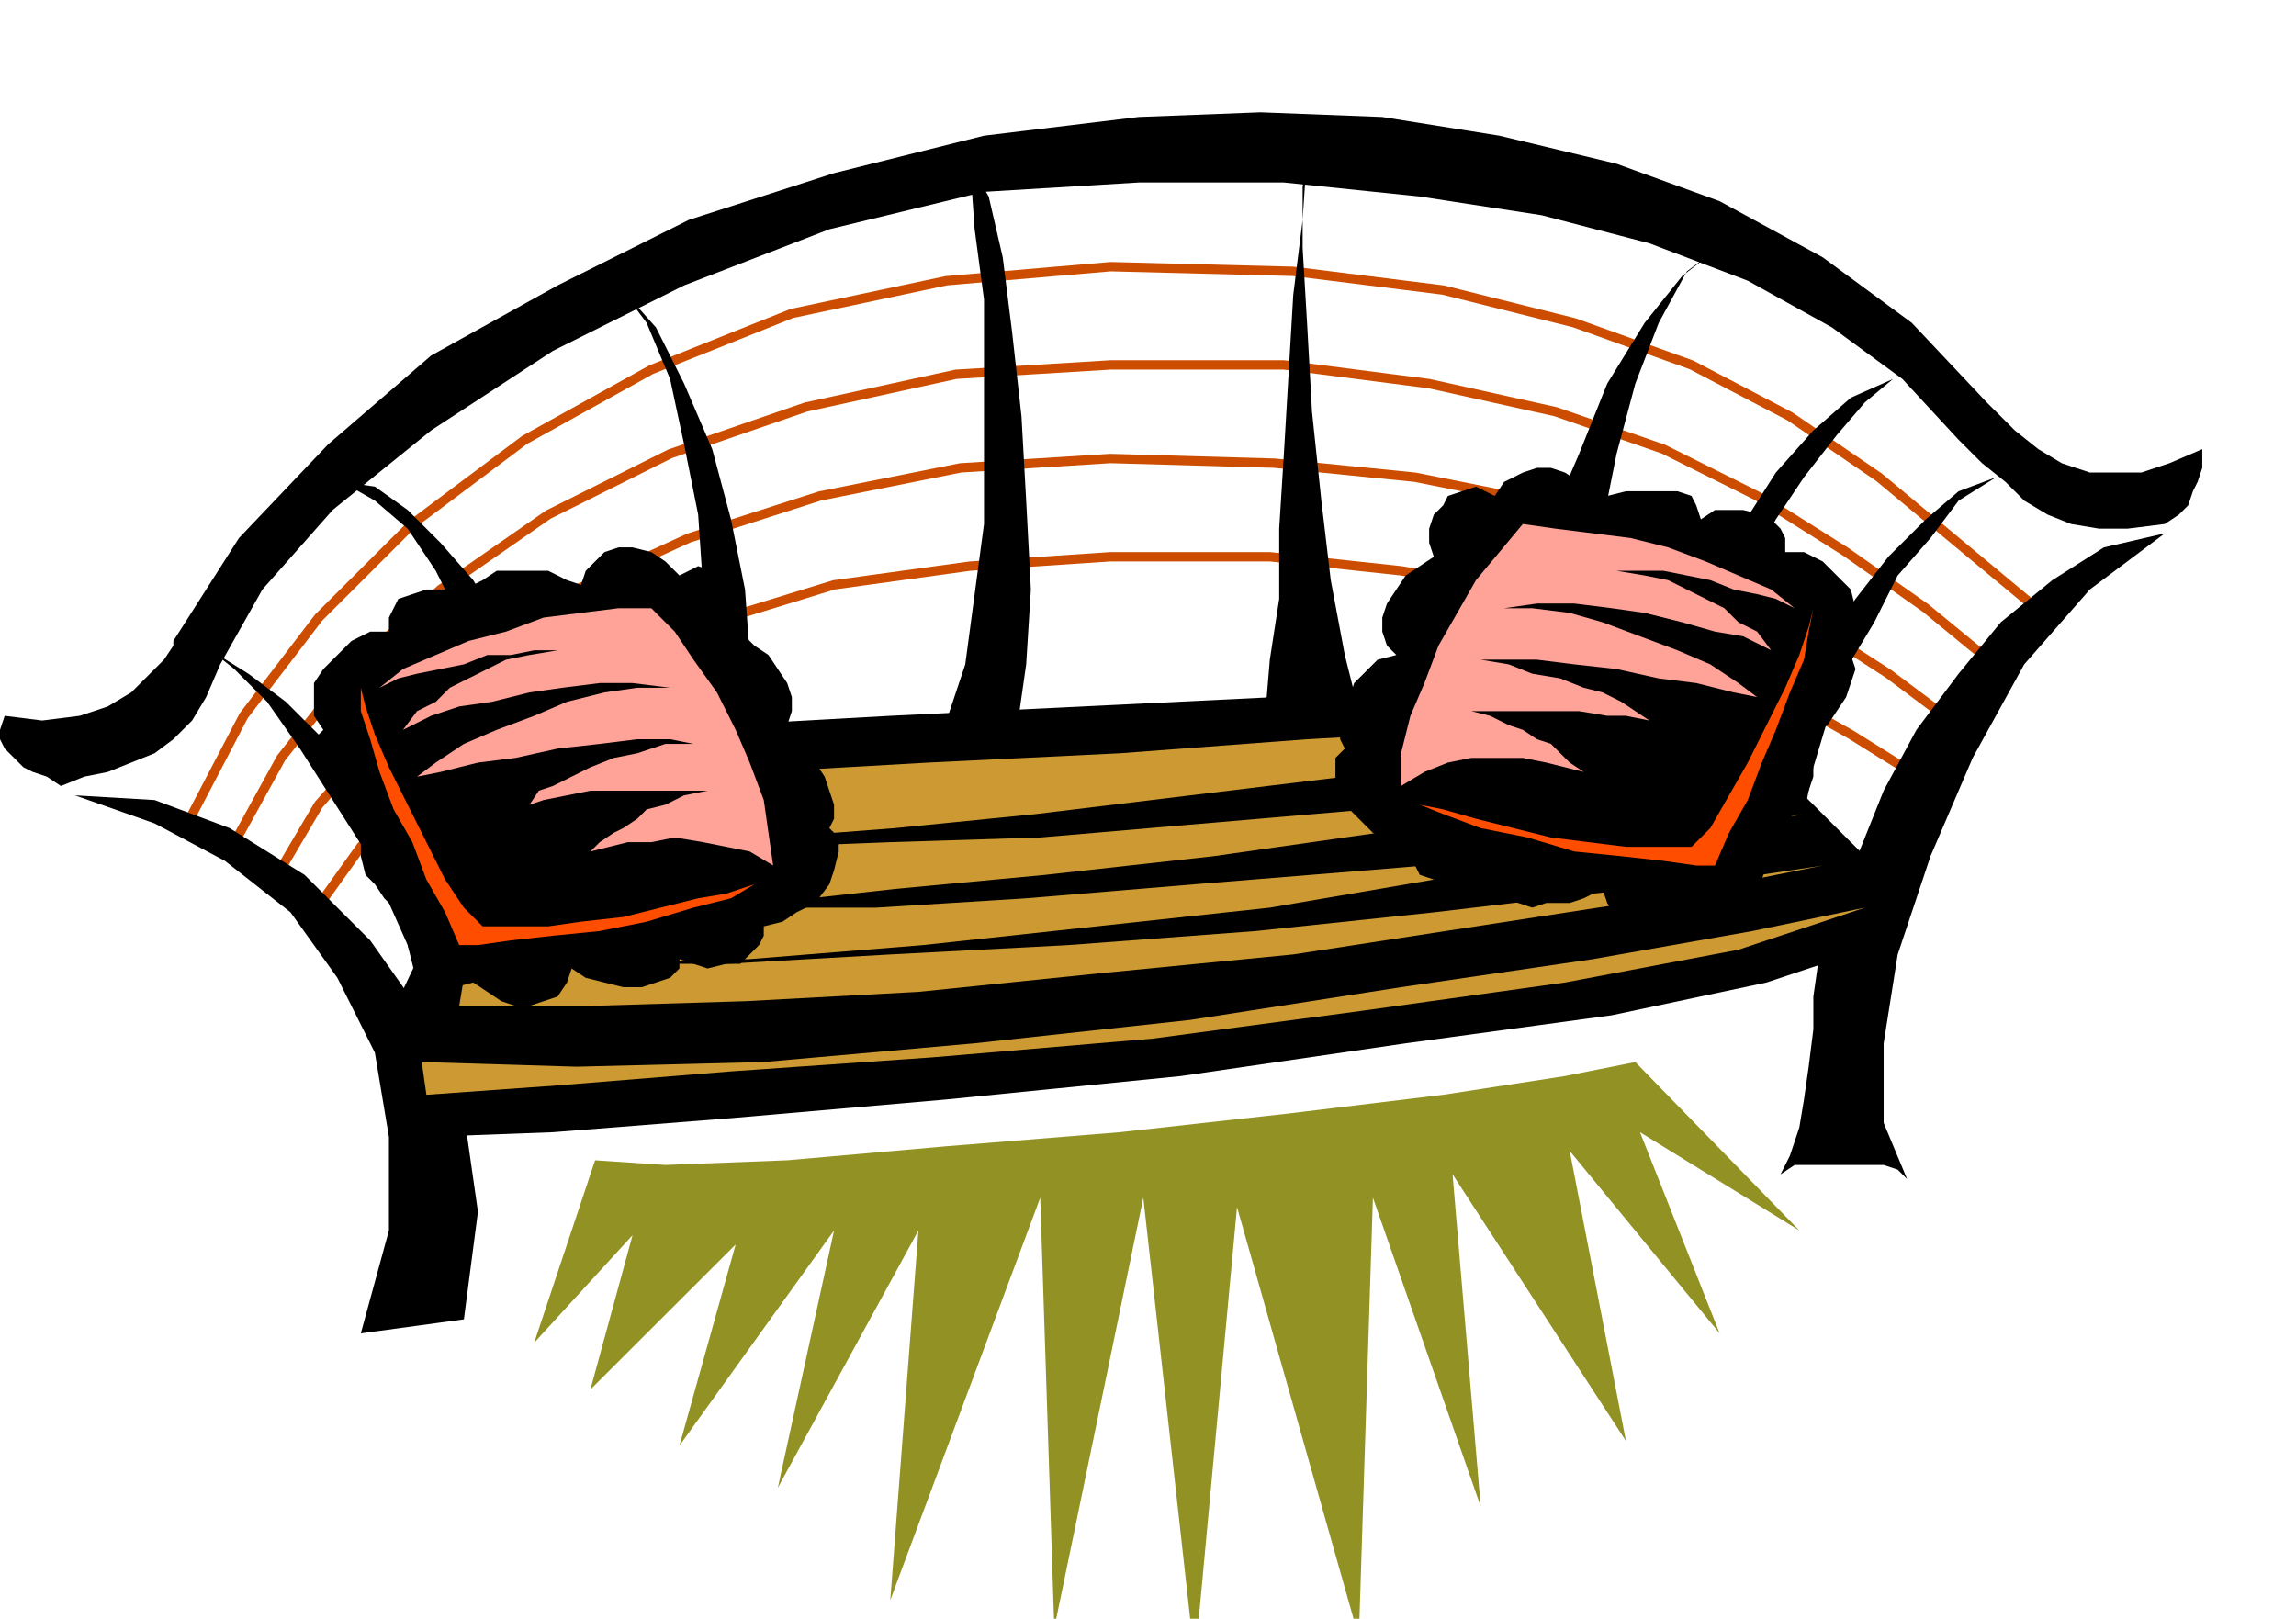 <svg xmlns="http://www.w3.org/2000/svg" width="490.455" height="345.822" fill-rule="evenodd" stroke-linecap="round" preserveAspectRatio="none" viewBox="0 0 490 346"><style>.pen1{stroke:#cc4d00;stroke-width:2;stroke-linejoin:round}.brush1{fill:#000}.pen2{stroke:none}.brush4{fill:#ffa399}.brush5{fill:#ff4d00}</style><path fill="none" d="m40 176 12-23 16-21 20-20 24-18 27-15 30-12 33-7 35-3 39 1 32 4 28 7 25 9 21 11 19 13 18 15 18 15" class="pen1"/><path fill="none" d="m49 182 11-20 15-19 19-17 23-16 26-13 29-10 32-7 33-2h37l31 4 27 6 23 8 20 10 19 12 17 12 17 14" class="pen1"/><path fill="none" d="m58 189 10-17 15-17 18-15 22-14 24-11 28-9 30-6 32-2 35 1 30 3 25 5 23 7 19 9 17 10 17 11 16 12" class="pen1"/><path fill="none" d="m67 195 10-14 13-14 18-13 21-11 23-10 26-8 29-4 30-2h34l28 3 24 4 21 7 18 7 17 8 16 9 16 10" class="pen1"/><path d="m470 96-7 3-6 2h-11l-6-2-5-3-5-4-6-6-16-17-19-14-22-12-22-8-25-6-25-4-26-1-26 1-33 4-32 8-31 10-28 14-27 15-22 19-19 20-14 22v1l-2 3-3 3-4 4-5 3-6 2-8 1-8-1-1 3v2l1 2 2 2 2 2 2 1 3 1 3 2 5-2 5-1 5-2 5-2 4-3 4-4 3-5 3-7 9-16 15-17 21-17 26-17 28-14 31-12 33-8 33-2h31l29 3 26 4 23 6 21 8 18 10 15 11 12 13 5 5 5 4 4 4 5 3 5 2 6 1h6l8-1 3-2 2-2 1-3 1-2 1-3v-4zM16 170l17 6 15 8 14 11 10 14 8 16 3 18v20l-6 22 22-3 3-23-3-21-8-20-12-17-14-14-16-10-16-6-17-1zm391 82-5-12v-17l3-19 7-21 9-21 11-20 14-16 16-12-13 3-11 7-11 9-9 11-9 12-7 13-6 15-6 15-2 7-1 7v7l-1 8-1 7-1 6-2 6-2 4 3-2h19l3 1 2 2z" class="pen2 brush1"/><path d="m93 199-2-7-4-8-5-9-6-9-7-8-8-8-8-6-8-5 5 4 7 7 7 10 7 11 7 11 5 11 4 9 2 8 4-11zm13-27 1-9-2-10-2-11-5-10-5-10-6-9-7-6-7-4 7 1 7 5 7 7 7 8 6 10 4 11 3 11 1 10-9 6zm45-12v-21l-1-14-1-15-3-15-3-14-5-12-6-8 8 9 6 12 6 14 4 15 3 15 1 14v19l-9 1zm51-6 15 2 2-14 1-16-1-19-1-18-2-18-2-16-3-13-4-7 1 14 2 15v48l-2 15-2 15-4 12zm88-2-3-12-3-16-2-17-2-19-1-18-1-17V40l1-8-1 15-2 16-1 17-1 17-1 16v15l-2 13-1 12 20-1zm51-2-1-10v-13l2-15 3-15 4-15 5-13 6-11 8-6-9 7-8 10-8 13-6 15-6 14-3 15-3 13-1 11h17zm20 3v-8l2-11 4-11 5-11 7-11 8-9 8-7 9-4-6 5-6 7-7 9-6 9-6 11-4 11-3 12v12l-5-4zm65-51-8 3-7 6-8 8-7 9-7 10-5 10-4 11-2 10 7 5 2-10 3-10 4-11 6-10 5-10 7-8 6-8 8-5z" class="pen2 brush1"/><path d="m110 161-28 59 9 23 27-1 38-3 46-4 50-5 48-7 44-6 33-7 21-7 4-16-40-40h-20l-32 1-38 1-41 2-41 2-36 2-28 3-16 3z" class="pen2 brush1"/><path d="m90 227 1 7 28-2 37-3 43-3 47-4 45-6 43-6 37-7 27-9-24 5-34 6-41 6-45 7-46 5-45 4-40 1-33-1zm29-62-2 4-4 6-3 7-3 7-4 7-3 7-1 6-1 6h28l33-1 37-2 39-4 41-4 39-6 39-6 35-7-20 3-29 3-34 4-38 4-40 3-38 2-35 2h-29l34-1 37-3 37-4 37-4 35-6 32-5 26-5 21-4-25 4-32 5-36 3-37 3-36 3-32 2h-40l17-1 27-3 32-3 36-4 35-5 33-5 27-5 18-4-19 3-28 3-33 3-35 3-35 3-32 1-26 1-17-2h18l26-2 30-3 33-4 33-4 31-4 25-5 18-4-17 1-29 2-36 2-40 3-41 2-35 2-28 1-16-1z" class="pen2" style="fill:#c93"/><path d="m127 248 15 1 26-1 34-3 37-3 36-4 33-4 26-4 15-3 35 36-34-21 17 43-32-39 12 62-37-57 6 71-23-66-3 94-26-92-9 97-11-99-19 92-3-92-32 86 6-79-30 55 12-55-33 46 12-43-31 31 9-33-21 23 13-39z" class="pen2" style="fill:#919124"/><path d="m145 205 3 1 3 1 4-1h3l2-2 2-2 1-2v-2l4-1 3-2 4-2 3-4 1-3 1-4v-3l-2-2 1-2v-3l-1-3-1-3-2-3-2-3-2-2-4-1 2-2 1-3v-3l-1-3-2-3-2-3-3-2-2-2v-6l-1-3-2-2-2-2-2-1-3-1-4 2-3-3-3-2-4-1h-3l-3 1-2 2-2 2-1 3-3-1-4-2h-11l-3 2-2 1v3l-3-1-3-1h-4l-3 1-3 1-1 2-1 2v3h-4l-4 2-3 3-3 3-2 3v7l2 3-1 1v3l1 3 1 4 2 3 2 2 2 2 4 2-2 2-1 2v3l1 4 2 2 2 3 3 3 3 2-1 2v3l1 3 1 3 3 1 2 2h3l4-1 3 2 3 2 3 1h3l3-1 3-1 2-3 1-3 3 2 4 1 4 1h4l3-1 3-1 2-2v-2z" class="pen2 brush1"/><path d="m165 185-1-7-1-7-3-8-3-7-4-8-5-7-4-6-5-5h-7l-8 1-8 1-8 3-8 2-7 3-7 3-5 4 4-2 4-1 5-1 5-1 5-2h5l5-1h5l-6 1-5 1-4 2-4 2-4 2-3 3-4 2-3 4 6-3 6-2 7-1 8-2 7-1 8-1h7l8 1h-7l-7 1-8 2-7 3-8 3-7 3-6 4-4 3 5-1 8-2 8-1 9-2 9-1 8-1h7l5 1h-6l-6 2-5 1-5 2-4 2-4 2-3 1-2 3 3-1 5-1 5-1h25l-5 1-4 2-4 1-2 2-3 2-2 1-3 2-2 2 4-1 4-1h5l5-1 6 1 5 1 5 1 5 3z" class="pen2 brush4"/><path d="m77 147 1 4 2 6 3 7 4 8 4 8 4 8 4 6 4 4h14l7-1 9-1 8-2 8-2 6-1 6-2-5 3-8 2-10 3-10 2-10 1-9 1-7 1h-4l-3-7-4-7-3-8-4-7-3-8-2-7-2-6v-5z" class="pen2 brush5"/><path d="m319 187-3 2h-7l-3-1-3-1-1-2-1-2 1-2-5-1-4-2-3-3-3-3-2-4v-6l2-2-1-2v-3l1-3 1-3 1-3 3-3 2-2 4-1-2-2-1-3v-3l1-3 2-3 2-3 3-2 3-2-1-3v-3l1-3 2-2 1-2 3-1 3-1 4 2 2-3 4-2 3-1h3l3 1 3 2 2 2 1 3 3-2 4-1h11l3 1 1 2 1 3 3-2h6l4 1 2 1 2 2 1 2v3h4l4 2 3 3 3 3 1 4 1 3v3l-2 3v1l1 3-1 3-1 3-2 3-2 3-3 2-3 2 2 2 1 2v3l-1 3-2 3-2 3-3 3-2 1v6l-1 3-2 2-2 2-3 2h-3l-3-1-3 2-3 2-4 1h-3l-3-1-2-1-2-3-1-3-4 2-3 1h-5l-3 1-3-1-3-1-2-2v-3z" class="pen2 brush1"/><path d="M299 168v-7l2-8 3-7 3-8 4-7 4-7 5-6 5-6 7 1 8 1 8 1 8 2 8 3 7 3 7 3 5 4-4-2-4-1-5-1-5-2-5-1-5-1h-10l6 1 5 1 4 2 4 2 4 2 3 3 4 2 3 4-6-3-6-1-7-2-8-2-7-1-8-1h-8l-7 1h6l8 1 7 2 8 3 8 3 7 3 6 4 4 3-5-1-8-2-8-1-9-2-9-1-8-1h-12l6 1 5 2 6 1 5 2 4 1 4 2 3 2 3 2-5-1h-4l-6-1h-23l4 1 4 2 3 1 3 2 3 1 2 2 2 2 3 2-4-1-4-1-5-1h-11l-5 1-5 2-5 3z" class="pen2 brush4"/><path d="m387 130-1 4-2 6-3 7-4 8-4 8-4 7-4 7-4 4h-14l-8-1-8-1-8-2-8-2-7-2-5-1 5 2 8 3 10 2 10 3 10 1 9 1 7 1h4l3-7 4-7 3-8 3-7 3-8 3-7 1-6 1-5z" class="pen2 brush5"/></svg>
